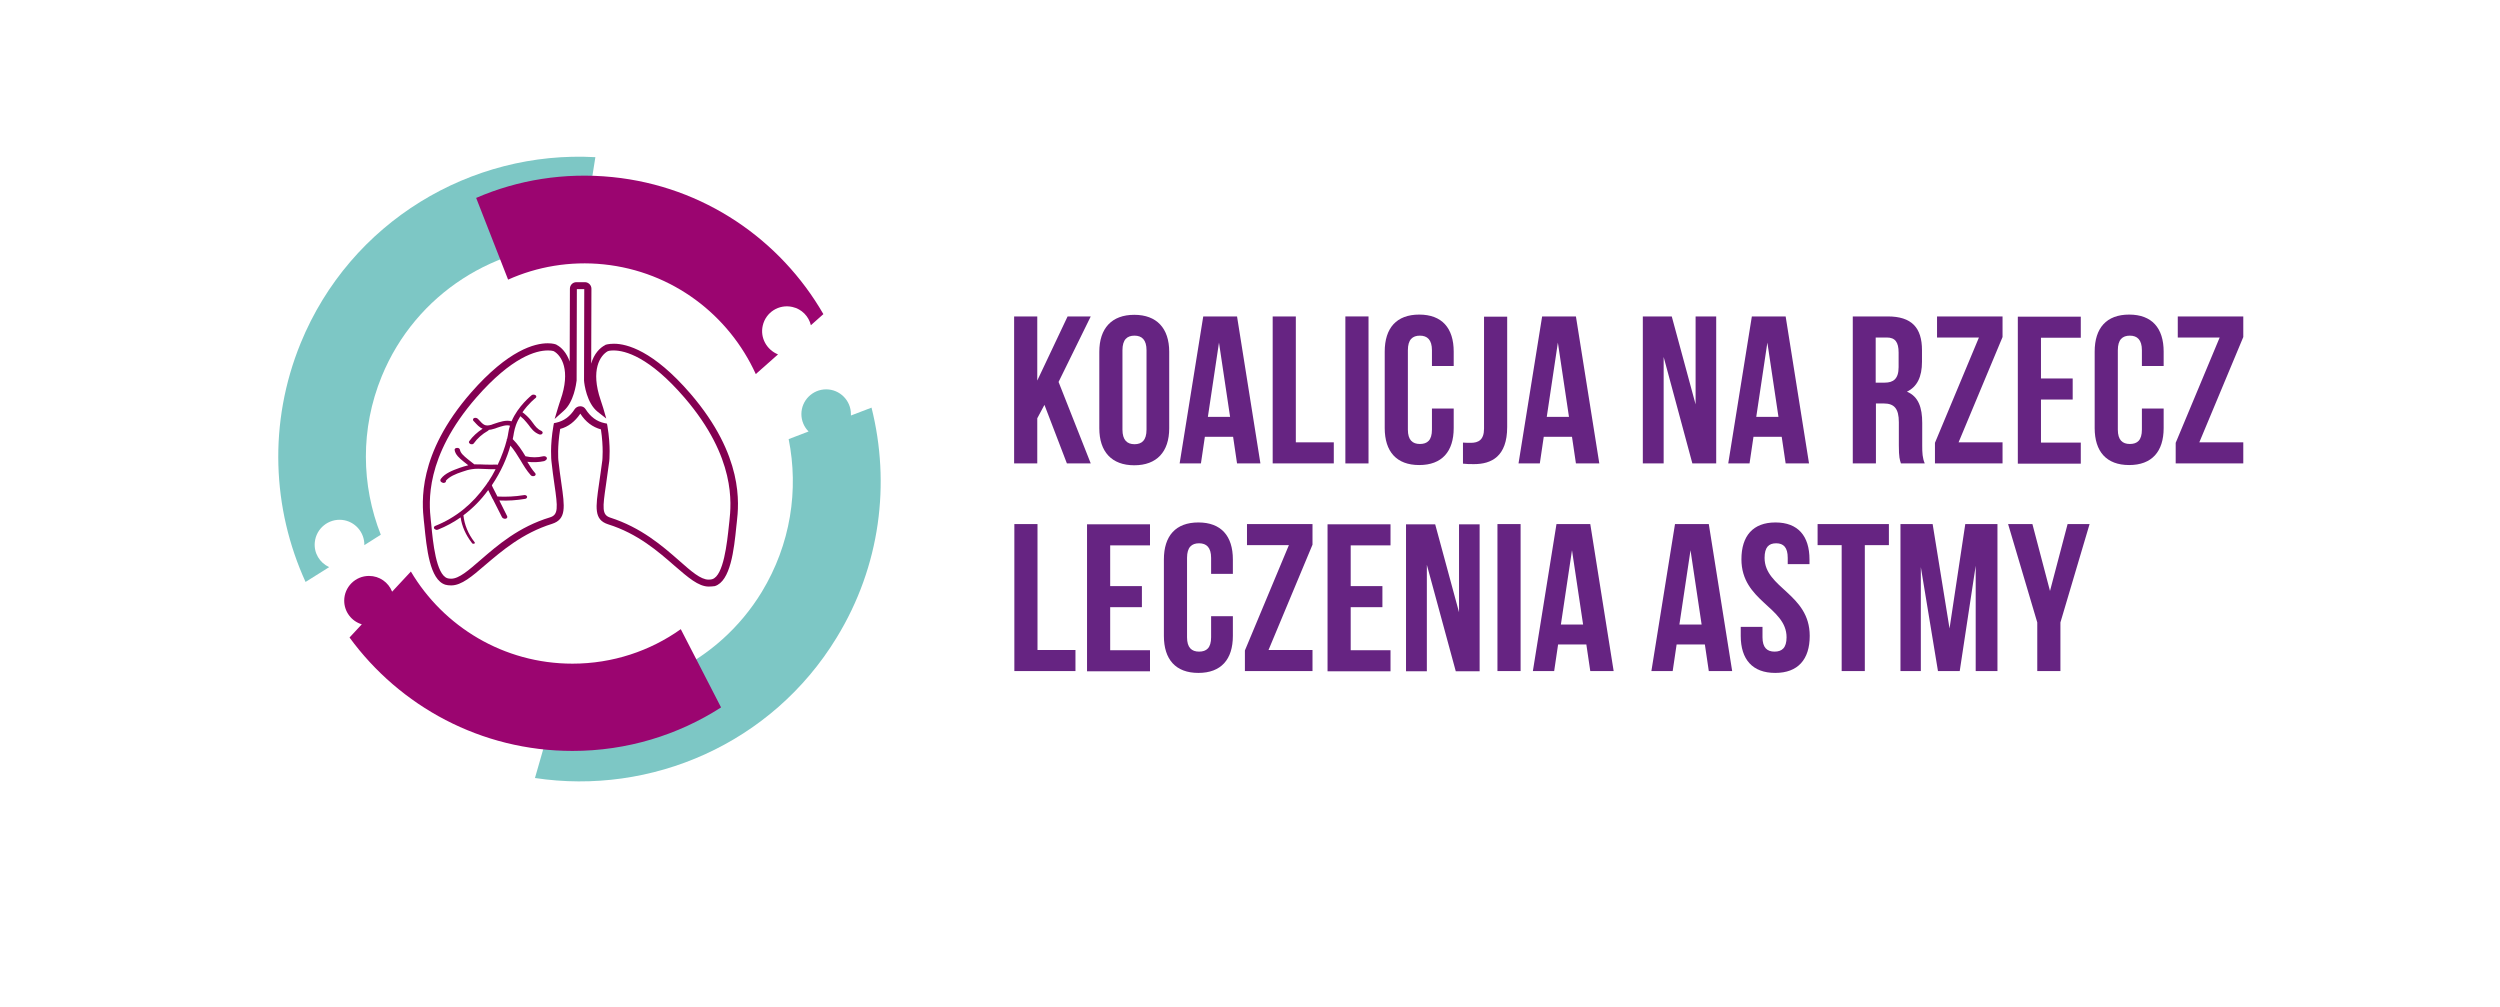<?xml version="1.0" encoding="utf-8"?>
<!-- Generator: Adobe Illustrator 26.3.1, SVG Export Plug-In . SVG Version: 6.00 Build 0)  -->
<svg version="1.1" id="Warstwa_1" xmlns="http://www.w3.org/2000/svg" xmlns:xlink="http://www.w3.org/1999/xlink" x="0px" y="0px"
	 viewBox="0 0 1080 435" style="enable-background:new 0 0 1080 435;" xml:space="preserve">
<style type="text/css">
	.st0{fill:#7DC7C5;}
	.st1{fill:#830051;}
	.st2{fill:#9B0570;}
	.st3{fill:#662482;}
</style>
<path class="st0" d="M376.5,176.1l-8.9,3.4c0-0.2,0-0.4,0-0.6c0-5.9-4.8-10.7-10.7-10.7c-5.9,0-10.7,4.8-10.7,10.7
	c0,2.9,1.2,5.6,3.1,7.5l-8.6,3.3c4.4,21.9,0.9,45.4-11.6,66c-18.9,31-53.4,46.8-87.4,43.5l-10.6,36.9
	c50.1,7.6,102.3-14.7,130.3-60.6C380.4,244.5,384.7,208.8,376.5,176.1z"/>
<g>
	<g>
		<path class="st1" d="M236.2,197.7c-0.2-0.5-0.9-0.7-1.5-0.6c-2.4,0.6-5.1,0.6-7.7,0c-1.5-2.5-3.2-5.1-5.5-7.4
			c0.2-1,0.4-1.9,0.5-2.7c0.2-1.1,0.5-2.3,0.9-3.4c0,0,0,0,0,0c0,0,0,0,0,0c0.5-1.4,1.2-2.7,1.9-3.8c1,0.8,1.9,1.7,2.6,2.6
			c0.3,0.4,0.6,0.7,0.9,1.1c1.2,1.6,2.3,3.2,4.5,4.1c0.1,0.1,0.3,0.1,0.4,0.1c0.5,0.1,0.9-0.1,1.1-0.4c0.3-0.4,0.1-0.9-0.5-1.2
			c-1.6-0.7-2.6-2-3.6-3.4c-0.3-0.4-0.6-0.8-0.9-1.2c-1-1.2-2.2-2.4-3.6-3.4c2.6-3.8,5.7-6.2,5.7-6.2c0.4-0.3,0.4-0.9-0.1-1.2
			c-0.5-0.3-1.2-0.3-1.6,0c-0.2,0.2-5.9,4.7-8.7,11.3c-2.4-0.7-5.2,0.3-7.3,1c-0.5,0.2-1,0.3-1.4,0.5c-2.8,0.8-3.5,0-5.5-2.2
			l-0.4-0.4c-0.4-0.4-1.1-0.5-1.6-0.3c-0.5,0.2-0.6,0.8-0.3,1.2l0.4,0.4c1.1,1.2,2.1,2.4,3.6,3c-2.3,1.5-4.3,3.3-5.8,5.4
			c-0.3,0.4-0.1,0.9,0.5,1.2c0.1,0.1,0.3,0.1,0.4,0.1c0.5,0.1,0.9-0.1,1.1-0.4c1.5-2.1,3.6-4,6.1-5.4c0.2-0.1,0.3-0.3,0.4-0.4
			c0.6,0,1.3-0.2,2-0.4c0.5-0.1,1-0.3,1.5-0.5c1.8-0.6,4-1.4,5.6-0.9c-0.3,1-0.6,2-0.7,3c-0.1,0.8-0.3,1.7-0.5,2.6
			c-0.2,0.2-0.2,0.4-0.2,0.7c-0.8,3.1-2.1,6.8-3.9,10.6c-0.2-0.1-0.5-0.1-0.7-0.1c-1.5,0.1-3.1,0-4.7,0c-1.5-0.1-3.1-0.1-4.7-0.1
			l-2.9-2.3c-1.6-1.3-3.1-2.6-3.3-4c-0.1-0.5-0.6-0.9-1.3-0.8c-0.6,0-1.1,0.4-1,0.9c0.3,2,2,3.5,4,5.1l1.9,1.5
			c-1.3,0.3-2.5,0.7-3.7,1.1c-3.1,1.1-6.4,2.4-8.1,4.7c-0.5,0.6-0.3,1.3,0.4,1.6c0.2,0.1,0.3,0.1,0.5,0.2c0.4,0.1,0.9-0.1,1.1-0.3
			c0.2-0.2,0.2-0.4,0.1-0.6c1.5-1.8,4.3-3,7.1-3.9c1.4-0.5,2.7-0.9,4.1-1.1c1.8-0.3,3.7-0.2,5.7-0.1c1.5,0.1,3,0.1,4.6,0.1
			c-0.9,1.8-2,3.7-3.2,5.5c0,0,0,0,0,0c-0.2,0.2-0.4,0.4-0.5,0.7c-0.2,0.2-0.3,0.5-0.5,0.7c-5.8,8.2-13.1,14.1-21.9,17.6
			c-0.5,0.2-0.7,0.7-0.4,1.2c0.2,0.2,0.5,0.4,0.9,0.5c0.2,0,0.5,0,0.7-0.1c3.5-1.4,6.8-3.2,9.8-5.3c0.5,3.8,2.2,7.6,4.9,11.1
			c0.1,0.2,0.3,0.3,0.5,0.3c0.1,0,0.3,0,0.4,0c0.3-0.1,0.5-0.5,0.2-0.7c-2.8-3.6-4.4-7.6-4.8-11.6c4-3,7.6-6.6,10.7-10.9l1.9,3.8
			c0,0.1,0,0.1,0.1,0.1l4,7.9c0.2,0.3,0.5,0.5,1,0.6c0.2,0,0.4,0,0.5,0c0.6-0.1,0.9-0.6,0.7-1.1l-3.4-6.8c3.8,0.2,7.6-0.1,11.2-0.7
			c0.6-0.1,0.9-0.6,0.8-1s-0.8-0.8-1.4-0.6c-3.7,0.6-7.5,0.8-11.4,0.6l-2.1-4.1c-0.2-0.4-0.3-0.7-0.3-0.8c4-5.9,6.6-12,8-17.1
			c1.7,2,3,4.1,4.4,6.4c1.3,2.2,2.6,4.4,4.4,6.4c0.2,0.2,0.5,0.4,0.8,0.4c0.3,0,0.5,0,0.8-0.1c0.5-0.2,0.7-0.8,0.3-1.2
			c-1.3-1.5-2.4-3.2-3.4-4.9c0,0,0,0,0,0c2.5,0.3,5,0.2,7.3-0.3C236.2,198.7,236.4,198.2,236.2,197.7z"/>
	</g>
	<path class="st1" d="M306.2,253.4C306.2,253.4,306.2,253.4,306.2,253.4c-4.5,0-9-4-14.7-8.9c-7.1-6.2-16-14-28.8-18
		c-6.2-2-5.4-7.2-3.9-17.6c0.4-2.9,0.9-6.1,1.4-10c0-0.1,0.6-5.5-0.6-13.4c-3.6-1-6.6-3.2-8.9-6.8c-2.3,3.4-5.2,5.7-8.7,6.6
		c-1.3,7.9-0.8,13.4-0.8,13.4c0.4,3.8,0.9,7.1,1.3,10c1.5,10.4,2.2,15.6-4,17.6c-12.8,4-21.7,11.7-28.9,17.8
		c-5.7,4.9-10.2,8.8-14.7,8.8c0,0,0,0,0,0c-1,0-1.8-0.1-2.5-0.3c-6.8-2.1-8.1-15.9-9.1-25.9l-0.2-1.8c-0.8-7.8-2.9-28.6,20.4-55.3
		c16.2-18.5,27.6-21.3,33.1-21.3c0,0,0,0,0.1,0c2.3,0,3.5,0.5,3.7,0.6l0.1,0.1c2,1,4.3,3.4,5.6,7.2l0.1-31.5c0-1.5,1.2-2.8,2.8-2.8
		c0,0,0,0,0,0l3.7,0c1.5,0,2.8,1.3,2.8,2.8l-0.1,32.4c1.2-4.3,3.8-6.9,6-8l0.1-0.1c0.2-0.1,1.5-0.5,3.7-0.5c0,0,0,0,0.1,0
		c5.4,0,16.9,2.9,33,21.6l0,0c23.1,26.9,20.9,47.6,20,55.5l-0.2,1.8c-1,10-2.5,23.7-9.3,25.8C308,253.3,307.1,253.4,306.2,253.4z
		 M250.7,175.5C250.7,175.5,250.7,175.5,250.7,175.5c1,0,1.8,0.5,2.3,1.3c2.1,3.3,4.8,5.3,8.2,6l1,0.2l0.2,1
		c1.5,8.9,0.8,15.1,0.8,15.2c-0.5,3.9-1,7.2-1.4,10.1c-1.5,10.2-1.8,13.1,1.8,14.3c13.4,4.3,22.5,12.2,29.8,18.6
		c5.2,4.6,9.3,8.2,12.7,8.2c0.8,0,1.3-0.1,1.6-0.2c4.9-1.5,6.4-15.7,7.2-23.3l0.2-1.8c0.8-7.5,2.9-27.3-19.3-53.2l0,0
		c-15.3-17.8-25.8-20.5-30.7-20.5c-1.5,0-2.3,0.2-2.5,0.3c-3.3,1.8-7.6,8.1-3.1,21.2c0.4,1.1,0.7,2.2,1.1,3.4l1.3,4.5l-3.7-2.9
		c-4.7-3.7-5.8-11.9-5.9-13.5c0-0.1,0-0.2,0-0.3l0.1-39.2l-3.2,0l-0.1,39.2c0,0.1,0,0.2,0,0.3c-0.2,1.5-1.2,9.3-5.6,13.1l-3.9,3.5
		l1.5-5c0.3-1.1,0.7-2.1,1-3.1c4.6-13,0.4-19.4-2.9-21.2c-0.2-0.1-1.1-0.3-2.5-0.3c0,0,0,0-0.1,0c-4.9,0-15.4,2.7-30.8,20.3
		c-22.4,25.7-20.5,45.6-19.7,53l0.2,1.8c0.7,7.6,2.1,21.8,7,23.3c0.3,0.1,0.8,0.2,1.6,0.2c0,0,0,0,0,0c3.4,0,7.5-3.6,12.7-8.1
		c7.4-6.4,16.5-14.3,30-18.4c3.6-1.1,3.4-4.1,1.9-14.3c-0.4-2.9-0.9-6.2-1.3-10.1c0-0.1-0.7-6.3,0.9-15.3l0.2-1l1-0.2
		c3.2-0.7,5.9-2.6,8-5.9C248.8,176,249.7,175.5,250.7,175.5z"/>
</g>
<path class="st0" d="M129.9,148.2c-14.1,34.5-12.3,71.6,2.1,103.2l10.2-6.4c-4.1-1.9-6.7-6.1-6.2-10.8c0.6-5.9,5.9-10.2,11.8-9.6
	c5.6,0.6,9.7,5.4,9.6,10.9l7.1-4.5c-8.4-21.3-8.9-45.7,0.4-68.4c14.7-35.9,49.7-57.5,86.3-57l6-37.7
	C203.6,64.9,151.4,95.7,129.9,148.2z"/>
<path class="st2" d="M294.1,271.8c-13.2,9.4-29.4,14.9-46.8,14.9c-29.7,0-55.7-16-69.8-39.8l-8.1,8.7c-1.6-4-5.4-6.8-10-6.8
	c-5.9,0-10.7,4.8-10.7,10.7c0,4.8,3.2,8.9,7.6,10.2l-5.3,5.7c21.7,29.7,56.8,49,96.3,49c23.6,0,45.7-6.9,64.2-18.8L294.1,271.8z"/>
<path class="st2" d="M329.5,140.7c1.3-5.8,7-9.4,12.8-8.1c4.1,0.9,7.1,4.1,8,7.9l5.4-4.8c-18.5-32.1-51.6-55.2-91.1-59.2
	c-20.8-2.1-40.9,1.2-58.9,9l13.8,35.3c12.5-5.6,26.7-8.1,41.3-6.6c29.8,3.1,54.1,21.9,65.7,47.4l9.6-8.5
	C331.2,151.1,328.3,145.9,329.5,140.7z"/>
<g>
	<path class="st3" d="M451.2,174.9l-3.1,5.8v19.5h-10v-63.5h10v27.7l13.1-27.7h10L457.3,165l13.9,35.2h-10.3L451.2,174.9z"/>
	<path class="st3" d="M474.9,152c0-10.2,5.4-16,15.1-16s15.1,5.8,15.1,16v33c0,10.2-5.4,16-15.1,16s-15.1-5.8-15.1-16V152z
		 M484.9,185.6c0,4.5,2,6.3,5.2,6.3s5.2-1.7,5.2-6.3v-34.3c0-4.5-2-6.3-5.2-6.3s-5.2,1.7-5.2,6.3V185.6z"/>
	<path class="st3" d="M544.5,200.2h-10.1l-1.7-11.5h-12.2l-1.7,11.5h-9.2l10.2-63.5h14.6L544.5,200.2z M521.8,180.1h9.6l-4.8-32.1
		L521.8,180.1z"/>
	<path class="st3" d="M549.8,136.7h10v54.4h16.4v9.1h-26.4V136.7z"/>
	<path class="st3" d="M581.2,136.7h10v63.5h-10V136.7z"/>
	<path class="st3" d="M628,176.5v8.4c0,10.2-5.1,16-14.9,16s-14.9-5.8-14.9-16v-33c0-10.2,5.1-16,14.9-16s14.9,5.8,14.9,16v6.2h-9.4
		v-6.8c0-4.5-2-6.3-5.2-6.3c-3.2,0-5.2,1.7-5.2,6.3v34.3c0,4.5,2,6.2,5.2,6.2c3.2,0,5.2-1.6,5.2-6.2v-9.1H628z"/>
	<path class="st3" d="M632,191.2c1.1,0.1,2.4,0.1,3.4,0.1c3.2,0,5.7-1.2,5.7-6.1v-48.4h10v47.7c0,12.7-6.8,16-14.3,16
		c-1.8,0-3.2,0-4.8-0.2V191.2z"/>
	<path class="st3" d="M690.9,200.2h-10.1l-1.7-11.5h-12.2l-1.7,11.5H656l10.2-63.5h14.6L690.9,200.2z M668.2,180.1h9.6L673,148
		L668.2,180.1z"/>
	<path class="st3" d="M718.7,154.2v46h-9v-63.5h12.5l10.3,38v-38h8.9v63.5h-10.3L718.7,154.2z"/>
	<path class="st3" d="M781.5,200.2h-10.1l-1.7-11.5h-12.2l-1.7,11.5h-9.2l10.2-63.5h14.6L781.5,200.2z M758.7,180.1h9.6l-4.8-32.1
		L758.7,180.1z"/>
	<path class="st3" d="M821.2,200.2c-0.5-1.6-0.9-2.6-0.9-7.8v-10c0-5.9-2-8.1-6.5-8.1h-3.4v25.9h-10v-63.5h15.1
		c10.3,0,14.8,4.8,14.8,14.6v5c0,6.5-2.1,10.8-6.5,12.9c5,2.1,6.6,6.9,6.6,13.5v9.8c0,3.1,0.1,5.4,1.1,7.7H821.2z M810.3,145.8v19.5
		h3.9c3.7,0,6-1.6,6-6.7v-6.3c0-4.5-1.5-6.5-5.1-6.5H810.3z"/>
	<path class="st3" d="M865.1,136.7v8.9l-19,45.5h19v9.1h-29.2v-8.9l19-45.5h-18.1v-9.1H865.1z"/>
	<path class="st3" d="M881.7,163.5h13.7v9.1h-13.7v18.6h17.2v9.1h-27.2v-63.5h27.2v9.1h-17.2V163.5z"/>
	<path class="st3" d="M934.7,176.5v8.4c0,10.2-5.1,16-14.9,16s-14.9-5.8-14.9-16v-33c0-10.2,5.1-16,14.9-16s14.9,5.8,14.9,16v6.2
		h-9.4v-6.8c0-4.5-2-6.3-5.2-6.3s-5.2,1.7-5.2,6.3v34.3c0,4.5,2,6.2,5.2,6.2s5.2-1.6,5.2-6.2v-9.1H934.7z"/>
	<path class="st3" d="M969.1,136.7v8.9l-19,45.5h19v9.1h-29.2v-8.9l19-45.5h-18.1v-9.1H969.1z"/>
	<path class="st3" d="M438.2,226.4h10v54.4h16.4v9.1h-26.4V226.4z"/>
	<path class="st3" d="M479.6,253.2h13.7v9.1h-13.7v18.6h17.2v9.1h-27.2v-63.5h27.2v9.1h-17.2V253.2z"/>
	<path class="st3" d="M532.6,266.3v8.4c0,10.2-5.1,16-14.9,16c-9.8,0-14.9-5.8-14.9-16v-33c0-10.2,5.1-16,14.9-16
		c9.8,0,14.9,5.8,14.9,16v6.2h-9.4V241c0-4.5-2-6.3-5.2-6.3c-3.2,0-5.2,1.7-5.2,6.3v34.3c0,4.5,2,6.2,5.2,6.2c3.2,0,5.2-1.6,5.2-6.2
		v-9.1H532.6z"/>
	<path class="st3" d="M567,226.4v8.9l-19,45.5h19v9.1h-29.2v-8.9l19-45.5h-18.1v-9.1H567z"/>
	<path class="st3" d="M583.5,253.2h13.7v9.1h-13.7v18.6h17.2v9.1h-27.2v-63.5h27.2v9.1h-17.2V253.2z"/>
	<path class="st3" d="M616.4,244v46h-9v-63.5H620l10.3,38v-38h8.9v63.5h-10.3L616.4,244z"/>
	<path class="st3" d="M646.9,226.4h10v63.5h-10V226.4z"/>
	<path class="st3" d="M697.1,289.9H687l-1.7-11.5h-12.2l-1.7,11.5h-9.2l10.2-63.5h14.6L697.1,289.9z M674.3,269.8h9.6l-4.8-32.1
		L674.3,269.8z"/>
	<path class="st3" d="M748.3,289.9h-10.1l-1.7-11.5h-12.2l-1.7,11.5h-9.2l10.2-63.5h14.6L748.3,289.9z M725.5,269.8h9.6l-4.8-32.1
		L725.5,269.8z"/>
	<path class="st3" d="M767,225.7c9.7,0,14.7,5.8,14.7,16v2h-9.4V241c0-4.5-1.8-6.3-5-6.3c-3.2,0-5,1.7-5,6.3
		c0,13.1,19.5,15.5,19.5,33.7c0,10.2-5.1,16-14.9,16s-14.9-5.8-14.9-16v-3.9h9.4v4.5c0,4.5,2,6.2,5.2,6.2c3.2,0,5.2-1.6,5.2-6.2
		c0-13.1-19.5-15.5-19.5-33.7C752.3,231.5,757.3,225.7,767,225.7z"/>
	<path class="st3" d="M785.2,226.4h30.8v9.1h-10.4v54.4h-10v-54.4h-10.4V226.4z"/>
	<path class="st3" d="M842.2,271.5l6.8-45.1h13.9v63.5h-9.4v-45.5l-6.9,45.5h-9.4l-7.4-44.9v44.9H821v-63.5h13.9L842.2,271.5z"/>
	<path class="st3" d="M880.1,268.9l-12.6-42.5H878l7.6,28.9l7.6-28.9h9.5l-12.6,42.5v21h-10V268.9z"/>
</g>
</svg>
